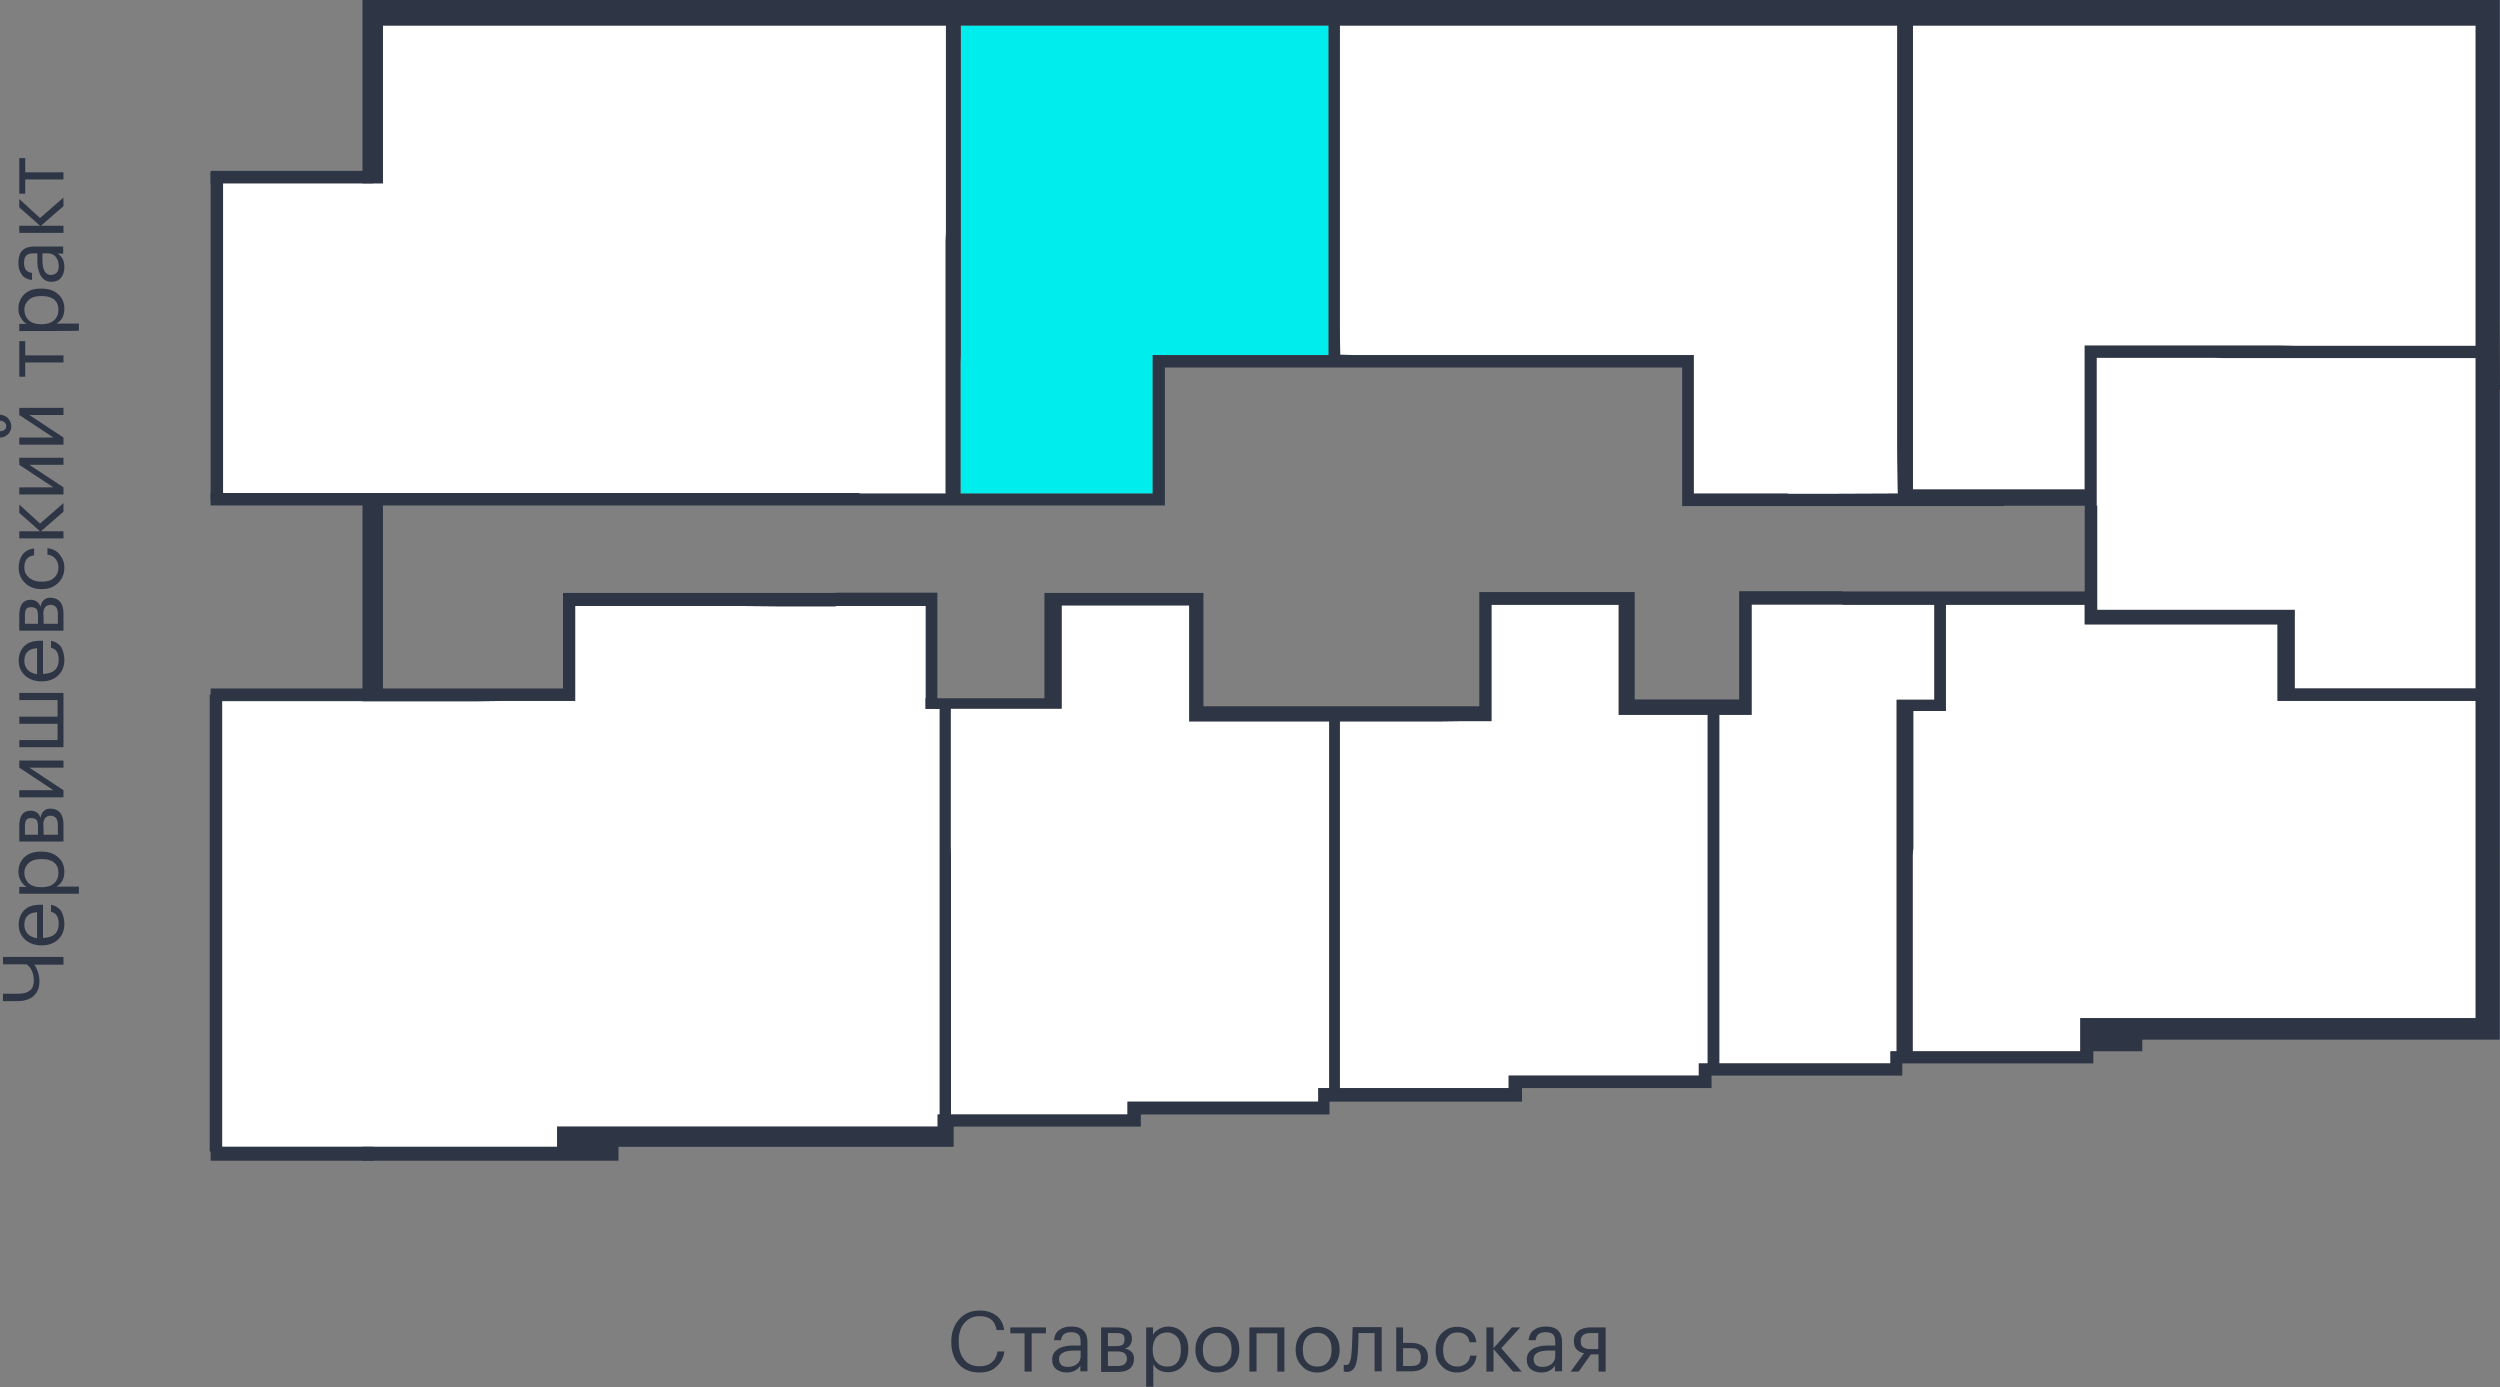 <?xml version="1.0" encoding="utf-8"?><!--Generator: Adobe Illustrator 26.1.0, SVG Export Plug-In . SVG Version: 6.00 Build 0)--><svg version="1.1" id="Слой_1" xmlns:xodm="http://www.corel.com/coreldraw/odm/2003" xmlns="http://www.w3.org/2000/svg" xmlns:xlink="http://www.w3.org/1999/xlink" x="0px" y="0px" viewBox="0 0 842.8 467.6" style="enable-background:new 0 0 842.8 467.6;" xml:space="preserve"><rect x="0" y="0" width="842.8" height="467.6" fill="#808080" stroke="none"/><style type="text/css">.st0{fill:#2E3545;}
	.st1{fill:#FFFFFF;}
	.st2{fill:#00EDEE;}</style><g><path class="st0" d="M21.4,325.2h-9.9c0.4,0.4,0.7,0.9,0.9,1.5c0.6,1.3,0.9,2.7,0.9,4.1c0,2.1-0.6,3.7-1.9,4.9
		c-1.3,1.2-3.1,1.8-5.4,1.8H1V335h5.3c1.7,0,2.9-0.4,3.8-1.1c0.9-0.7,1.3-1.8,1.3-3.3c0-1.7-0.4-3.1-1.2-4.3
		c-0.4-0.5-0.8-0.9-1.2-1.2H1v-2.5h20.4V325.2z"/><path class="st0" d="M21.7,311.5c0,2.1-0.7,3.9-2.1,5.2s-3.2,2-5.5,2h-0.2c-2.2,0-4.1-0.7-5.5-2c-1.4-1.3-2.1-3-2.1-5
		c0-1.9,0.6-3.5,1.8-4.8c1.2-1.3,3.1-1.9,5.6-1.9h0.8v11.2c3.5-0.1,5.3-1.7,5.3-4.8c0-2.3-0.9-3.7-2.6-4v-2.4c1.5,0.3,2.6,1,3.4,2.1
		C21.3,308.4,21.7,309.8,21.7,311.5z M12.5,307.5c-2.9,0.2-4.3,1.6-4.3,4.3c0,1.2,0.4,2.2,1.1,3c0.8,0.8,1.8,1.3,3.2,1.5
		C12.5,316.2,12.5,307.5,12.5,307.5z"/><path class="st0" d="M6.5,301.4v-2.4H9c-0.8-0.4-1.4-1.1-2-2.1c-0.5-0.9-0.8-1.9-0.8-3c0-2,0.7-3.6,2-4.9c1.4-1.3,3.2-1.9,5.5-1.9
		H14c2.3,0,4.2,0.6,5.6,1.9c1.4,1.2,2.1,2.9,2.1,4.9c0,2.3-0.9,4-2.7,5h7.6v2.4H6.5z M19.7,294.2c0-1.5-0.5-2.6-1.4-3.4
		c-1-0.8-2.4-1.2-4.2-1.2h-0.2c-1.8,0-3.2,0.4-4.2,1.3c-1,0.9-1.5,2-1.5,3.3c0,1.4,0.5,2.6,1.4,3.5c1,0.9,2.4,1.4,4.2,1.4h0.2
		c1.8,0,3.2-0.4,4.2-1.3C19.2,296.9,19.7,295.7,19.7,294.2z"/><path class="st0" d="M6.5,283.7v-5.2c0-3.5,1.3-5.2,3.8-5.2h0.1c0.7,0,1.4,0.2,2,0.6c0.6,0.4,1,1,1.2,1.8c0.5-2.1,1.6-3.1,3.4-3.1
		H17c1.4,0,2.5,0.5,3.3,1.4c0.7,0.9,1.1,2.2,1.1,3.9v5.8H6.5z M8.4,281.4h4.4v-2.9c0-1-0.2-1.7-0.5-2.1c-0.4-0.4-1-0.6-1.8-0.6h-0.1
		c-0.8,0-1.3,0.2-1.6,0.7s-0.4,1.2-0.4,2.1L8.4,281.4L8.4,281.4z M14.7,281.4h4.8v-3.3c0-1-0.2-1.8-0.6-2.3c-0.4-0.5-1-0.8-1.8-0.8
		h-0.1c-0.8,0-1.4,0.3-1.8,0.8c-0.4,0.5-0.6,1.3-0.6,2.3C14.7,278.1,14.7,281.4,14.7,281.4z"/><path class="st0" d="M21.4,268.8H6.5v-2.4H18l-11.5-7.6v-2.4h14.9v2.4H9.9l11.5,7.6C21.4,266.4,21.4,268.8,21.4,268.8z"/><path class="st0" d="M6.5,251.9v-2.4h12.9V244H6.5v-2.4h12.9V236H6.5v-2.4h14.9v18.3H6.5z"/><path class="st0" d="M21.7,222.5c0,2.1-0.7,3.9-2.1,5.2s-3.2,2-5.5,2h-0.2c-2.2,0-4.1-0.7-5.5-2c-1.4-1.3-2.1-3-2.1-5
		c0-1.9,0.6-3.5,1.8-4.8c1.2-1.3,3.1-1.9,5.6-1.9h0.8v11.2c3.5-0.1,5.3-1.7,5.3-4.8c0-2.3-0.9-3.7-2.6-4v-2.4c1.5,0.3,2.6,1,3.4,2.1
		C21.3,219.4,21.7,220.8,21.7,222.5z M12.5,218.5c-2.9,0.2-4.3,1.6-4.3,4.3c0,1.2,0.4,2.2,1.1,3c0.8,0.8,1.8,1.3,3.2,1.5
		C12.5,227.2,12.5,218.5,12.5,218.5z"/><path class="st0" d="M6.5,212.6v-5.2c0-3.5,1.3-5.2,3.8-5.2h0.1c0.7,0,1.4,0.2,2,0.6c0.6,0.4,1,1,1.2,1.8c0.5-2.1,1.6-3.1,3.4-3.1
		H17c1.4,0,2.5,0.5,3.3,1.4c0.7,0.9,1.1,2.2,1.1,3.9v5.8C21.4,212.6,6.5,212.6,6.5,212.6z M8.4,210.3h4.4v-2.9c0-1-0.2-1.7-0.5-2.1
		c-0.4-0.4-1-0.6-1.8-0.6h-0.1c-0.8,0-1.3,0.2-1.6,0.7s-0.4,1.2-0.4,2.1L8.4,210.3L8.4,210.3z M14.7,210.3h4.8V207
		c0-1-0.2-1.8-0.6-2.3c-0.4-0.5-1-0.8-1.8-0.8h-0.1c-0.8,0-1.4,0.3-1.8,0.8c-0.4,0.5-0.6,1.3-0.6,2.3
		C14.7,207,14.7,210.3,14.7,210.3z"/><path class="st0" d="M21.7,191.3c0,2.1-0.7,3.9-2.1,5.2c-1.4,1.4-3.2,2.1-5.5,2.1h-0.2c-2.2,0-4.1-0.7-5.5-2.1
		c-1.4-1.4-2.1-3.1-2.1-5.1c0-1.7,0.4-3.2,1.3-4.4c0.8-1.2,2.2-1.9,3.9-2.1v2.3c-2.2,0.3-3.3,1.7-3.3,4.1c0,1.4,0.5,2.5,1.6,3.4
		c1,0.9,2.4,1.4,4.1,1.4h0.2c1.8,0,3.2-0.4,4.1-1.3c1-0.9,1.5-2.1,1.5-3.5c0-1.1-0.3-2.1-1-2.9c-0.6-0.8-1.5-1.3-2.7-1.4v-2.2
		c1.6,0.2,3,0.8,4,2C21.1,188.1,21.7,189.6,21.7,191.3z"/><path class="st0" d="M13.8,179.1h7.6v2.4H6.5v-2.4h7l-7-6.2v-2.8l7,6.4l7.9-6.9v2.9L13.8,179.1z"/><path class="st0" d="M21.4,166.7H6.5v-2.4H18l-11.5-7.6v-2.4h14.9v2.4H9.9l11.5,7.6C21.4,164.4,21.4,166.7,21.4,166.7z"/><path class="st0" d="M3.8,143.8c0,1-0.4,1.9-1.1,2.6c-0.7,0.7-1.6,1.1-2.7,1.1v-2.1c1.4-0.1,2.1-0.7,2.1-1.7c0-1.1-0.7-1.7-2.1-1.9
		v-2c1.1,0.1,2,0.5,2.7,1.2C3.4,141.8,3.8,142.7,3.8,143.8z M21.4,149.9H6.5v-2.4H18l-11.5-7.6v-2.4h14.9v2.4H9.9l11.5,7.6
		C21.4,147.5,21.4,149.9,21.4,149.9z"/><path class="st0" d="M8.5,115v4.8h12.9v2.4H8.5v4.8h-2v-12H8.5z"/><path class="st0" d="M6.5,111.6v-2.4H9c-0.8-0.4-1.4-1.1-2-2.1s-0.8-1.9-0.8-3c0-2,0.7-3.6,2-4.9c1.4-1.3,3.2-1.9,5.5-1.9H14
		c2.3,0,4.2,0.6,5.6,1.9c1.4,1.2,2.1,2.9,2.1,4.9c0,2.3-0.9,4-2.7,5h7.6v2.4C26.6,111.6,6.5,111.6,6.5,111.6z M19.7,104.4
		c0-1.5-0.5-2.6-1.4-3.4c-1-0.8-2.4-1.2-4.2-1.2h-0.2c-1.8,0-3.2,0.4-4.2,1.3c-1,0.9-1.5,2-1.5,3.3c0,1.4,0.5,2.6,1.4,3.5
		c1,0.9,2.4,1.4,4.2,1.4h0.2c1.8,0,3.2-0.4,4.2-1.3C19.2,107.1,19.7,105.9,19.7,104.4z"/><path class="st0" d="M21.7,90c0,1.5-0.4,2.7-1.1,3.6c-0.7,0.9-1.8,1.4-3.3,1.4c-0.8,0-1.5-0.2-2.2-0.6c-0.6-0.4-1.1-1-1.5-1.7
		c-0.4-0.7-0.6-1.5-0.8-2.4c-0.2-0.9-0.2-1.8-0.2-2.8v-2.1h-1.1c-1.2,0-2.1,0.2-2.6,0.7c-0.5,0.5-0.8,1.3-0.8,2.5
		c0,2.1,0.9,3.2,2.7,3.4v2.4c-1.6-0.2-2.8-0.8-3.5-1.9c-0.8-1.1-1.1-2.4-1.1-4c0-3.6,1.8-5.4,5.3-5.4h9.8v2.4h-1.9
		C21,86.5,21.7,88,21.7,90z M19.8,89.8c0-1.3-0.3-2.4-1-3.2c-0.6-0.8-1.5-1.2-2.6-1.2h-1.9v2.1c0,3.5,1,5.2,2.9,5.2
		C18.9,92.6,19.8,91.6,19.8,89.8z"/><path class="st0" d="M13.8,76.1h7.6v2.4H6.5v-2.4h7l-7-6.2v-2.8l7,6.4l7.9-6.9v2.9L13.8,76.1z"/><path class="st0" d="M8.5,53.3v4.8h12.9v2.4H8.5v4.8h-2v-12H8.5z"/></g><g><path class="st0" d="M330.2,462.7c-2.9,0-5.3-0.9-7-2.8c-1.7-1.9-2.5-4.4-2.5-7.5v-0.2c0-3,0.9-5.5,2.7-7.5c1.8-2,4.1-2.9,6.9-2.9
		c2.2,0,4.1,0.6,5.6,1.7c1.5,1.2,2.4,2.8,2.6,4.9h-2.5c-0.3-1.6-0.9-2.8-1.8-3.5c-0.9-0.8-2.2-1.2-4-1.2c-2.1,0-3.8,0.8-5.1,2.3
		c-1.3,1.5-1.9,3.6-1.9,6.1v0.2c0,2.6,0.6,4.6,1.9,6.1c1.2,1.5,3,2.2,5.1,2.2c1.7,0,3.1-0.4,4.1-1.3c1.1-0.8,1.7-2.1,2-3.7h2.3
		c-0.3,2.3-1.3,4-2.8,5.2C334.5,462.1,332.6,462.7,330.2,462.7z"/><path class="st0" d="M352.6,449.5h-4.8v12.9h-2.4v-12.9h-4.8v-2h12V449.5z"/><path class="st0" d="M359.7,462.7c-1.5,0-2.7-0.4-3.6-1.1c-0.9-0.7-1.4-1.8-1.4-3.3c0-0.8,0.2-1.5,0.6-2.2c0.4-0.6,1-1.1,1.7-1.5
		c0.7-0.4,1.5-0.6,2.4-0.8c0.9-0.2,1.8-0.2,2.8-0.2h2.1v-1.1c0-1.2-0.2-2.1-0.7-2.6c-0.5-0.5-1.3-0.8-2.5-0.8
		c-2.1,0-3.2,0.9-3.4,2.7h-2.4c0.2-1.6,0.8-2.8,1.9-3.5c1.1-0.8,2.4-1.1,4-1.1c3.6,0,5.4,1.8,5.4,5.3v9.8h-2.4v-1.9
		C363.2,461.9,361.6,462.7,359.7,462.7z M359.9,460.8c1.3,0,2.4-0.3,3.2-1c0.8-0.6,1.2-1.5,1.2-2.6v-1.9h-2.1c-3.5,0-5.2,1-5.2,2.9
		C357.1,459.9,358,460.8,359.9,460.8z"/><path class="st0" d="M371.2,447.5h5.2c3.5,0,5.2,1.3,5.2,3.8v0.1c0,0.7-0.2,1.4-0.6,2c-0.4,0.6-1,1-1.8,1.2
		c2.1,0.5,3.1,1.6,3.1,3.4v0.1c0,1.4-0.5,2.5-1.4,3.3c-0.9,0.7-2.2,1.1-3.9,1.1h-5.8V447.5z M373.5,449.4v4.4h2.9
		c1,0,1.7-0.2,2.1-0.5c0.4-0.4,0.6-1,0.6-1.8v-0.1c0-0.8-0.2-1.3-0.7-1.6c-0.4-0.3-1.2-0.4-2.1-0.4H373.5z M373.5,455.7v4.8h3.3
		c1,0,1.8-0.2,2.3-0.6c0.5-0.4,0.8-1,0.8-1.8v-0.1c0-0.8-0.3-1.4-0.8-1.8c-0.5-0.4-1.3-0.6-2.3-0.6H373.5z"/><path class="st0" d="M386.3,447.5h2.4v2.5c0.4-0.8,1.1-1.4,2.1-2c0.9-0.5,1.9-0.8,3-0.8c2,0,3.6,0.7,4.9,2c1.3,1.4,1.9,3.2,1.9,5.5
		v0.2c0,2.3-0.6,4.2-1.9,5.6c-1.2,1.4-2.9,2.1-4.9,2.1c-2.3,0-4-0.9-5-2.7v7.6h-2.4V447.5z M393.5,460.7c1.5,0,2.6-0.5,3.4-1.4
		c0.8-1,1.2-2.4,1.2-4.2v-0.2c0-1.8-0.4-3.2-1.3-4.2c-0.9-1-2-1.5-3.3-1.5c-1.4,0-2.6,0.5-3.5,1.4c-0.9,1-1.4,2.4-1.4,4.2v0.2
		c0,1.8,0.4,3.2,1.3,4.2C390.8,460.2,392,460.7,393.5,460.7z"/><path class="st0" d="M410.3,462.7c-2.1,0-3.9-0.7-5.2-2.2c-1.4-1.4-2.1-3.2-2.1-5.4v-0.2c0-2.2,0.7-4,2.1-5.5
		c1.4-1.4,3.1-2.1,5.3-2.1c2.1,0,3.9,0.7,5.3,2.1c1.4,1.4,2.1,3.2,2.1,5.5v0.2c0,2.2-0.7,4.1-2.1,5.5
		C414.2,461.9,412.5,462.7,410.3,462.7z M410.4,460.7c1.5,0,2.7-0.5,3.5-1.5c0.9-1,1.3-2.4,1.3-4.1v-0.2c0-1.7-0.4-3.1-1.3-4.1
		c-0.9-1-2.1-1.5-3.5-1.5c-1.5,0-2.7,0.5-3.6,1.5c-0.9,1-1.3,2.4-1.3,4.1v0.2c0,1.7,0.4,3.1,1.3,4.1
		C407.6,460.2,408.8,460.7,410.4,460.7z"/><path class="st0" d="M430.6,449.5h-7v12.9h-2.4v-14.9H433v14.9h-2.4V449.5z"/><path class="st0" d="M444.1,462.7c-2.1,0-3.9-0.7-5.2-2.2c-1.4-1.4-2.1-3.2-2.1-5.4v-0.2c0-2.2,0.7-4,2.1-5.5
		c1.4-1.4,3.1-2.1,5.3-2.1c2.1,0,3.9,0.7,5.3,2.1c1.4,1.4,2.1,3.2,2.1,5.5v0.2c0,2.2-0.7,4.1-2.1,5.5
		C448,461.9,446.2,462.7,444.1,462.7z M444.1,460.7c1.5,0,2.7-0.5,3.5-1.5c0.9-1,1.3-2.4,1.3-4.1v-0.2c0-1.7-0.4-3.1-1.3-4.1
		c-0.9-1-2.1-1.5-3.5-1.5c-1.5,0-2.7,0.5-3.6,1.5c-0.9,1-1.3,2.4-1.3,4.1v0.2c0,1.7,0.4,3.1,1.3,4.1
		C441.4,460.2,442.6,460.7,444.1,460.7z"/><path class="st0" d="M457.7,456.6c-0.2,2.1-0.5,3.5-1.1,4.5c-0.6,0.9-1.4,1.4-2.6,1.4c-0.2,0-0.5,0-0.8-0.1l-0.2-0.1v-2.3l0.2,0.1
		c0.2,0,0.4,0.1,0.6,0.1c0.3,0,0.6-0.1,0.8-0.3c0.2-0.2,0.4-0.5,0.5-0.9c0.1-0.4,0.2-0.8,0.3-1.1c0.1-0.4,0.1-0.9,0.2-1.5
		c0.1-0.7,0.2-2.6,0.3-5.8l0.1-3.2h9.8v14.9h-2.4v-12.9h-5.4C457.9,453.6,457.8,456,457.7,456.6z"/><path class="st0" d="M470.6,447.5h2.4v5.2h2.7c1.7,0,3,0.4,4.1,1.2c1.1,0.8,1.6,2,1.6,3.6v0.1c0,1.6-0.5,2.8-1.6,3.6
		c-1.1,0.8-2.4,1.1-4.1,1.1h-5V447.5z M475.8,460.5c1.1,0,2-0.2,2.5-0.7c0.5-0.5,0.7-1.2,0.7-2.2v-0.1c0-1-0.3-1.8-0.8-2.3
		c-0.5-0.5-1.3-0.7-2.4-0.7H473v6H475.8z"/><path class="st0" d="M491.3,462.7c-2.1,0-3.9-0.7-5.2-2.1c-1.4-1.4-2.1-3.2-2.1-5.5v-0.2c0-2.2,0.7-4.1,2.1-5.5
		c1.4-1.4,3.1-2.1,5.1-2.1c1.7,0,3.2,0.4,4.4,1.3c1.2,0.8,1.9,2.2,2.1,3.9h-2.3c-0.3-2.2-1.7-3.3-4.1-3.3c-1.4,0-2.5,0.5-3.4,1.6
		s-1.4,2.4-1.4,4.1v0.2c0,1.8,0.4,3.2,1.3,4.1c0.9,1,2.1,1.5,3.5,1.5c1.1,0,2.1-0.3,2.9-1c0.8-0.6,1.3-1.5,1.4-2.7h2.2
		c-0.2,1.6-0.8,3-2,4C494.5,462.1,493.1,462.7,491.3,462.7z"/><path class="st0" d="M503.5,454.8v7.6h-2.4v-14.9h2.4v7l6.2-7h2.8l-6.4,7l6.9,7.9h-2.9L503.5,454.8z"/><path class="st0" d="M519.7,462.7c-1.5,0-2.7-0.4-3.6-1.1c-0.9-0.7-1.4-1.8-1.4-3.3c0-0.8,0.2-1.5,0.6-2.2c0.4-0.6,1-1.1,1.7-1.5
		c0.7-0.4,1.5-0.6,2.4-0.8c0.9-0.2,1.8-0.2,2.8-0.2h2.1v-1.1c0-1.2-0.2-2.1-0.7-2.6c-0.5-0.5-1.3-0.8-2.5-0.8
		c-2.1,0-3.2,0.9-3.4,2.7h-2.4c0.2-1.6,0.8-2.8,1.9-3.5c1.1-0.8,2.4-1.1,4-1.1c3.6,0,5.4,1.8,5.4,5.3v9.8h-2.4v-1.9
		C523.2,461.9,521.6,462.7,519.7,462.7z M519.9,460.8c1.3,0,2.4-0.3,3.2-1s1.2-1.5,1.2-2.6v-1.9h-2.1c-3.5,0-5.2,1-5.2,2.9
		C517.1,459.9,518,460.8,519.9,460.8z"/><path class="st0" d="M532.2,462.4h-2.7l4.5-6.2c-2.3-0.5-3.4-1.8-3.4-4v-0.1c0-1.6,0.5-2.7,1.6-3.5c1.1-0.8,2.4-1.1,4.1-1.1h5v14.9
		h-2.4v-5.8h-2.6L532.2,462.4z M536.1,449.4c-2.1,0-3.2,0.9-3.2,2.7v0.1c0,0.9,0.2,1.5,0.7,1.9c0.5,0.4,1.3,0.7,2.4,0.7h2.8v-5.4
		H536.1z"/></g><g><g><polygon class="st1" points="465.1,8.6 451.7,8.6 451.7,69.4 451.7,71.7 451.7,111.2 451.8,119.6 457.2,119.7 488.2,119.7 
			490.7,119.7 566.9,119.7 571,119.7 571,123.9 571,166.4 602.7,166.4 602.7,166.5 615.1,166.5 639.8,166.4 639.6,152.1 639.6,8.6 
					"/><polygon class="st1" points="545.7,235.9 545.7,233.3 545.7,203.9 533.2,203.9 502.8,203.9 502.8,238.9 502.8,241.5 502.8,243.1 
			499.3,243.1 493,243.1 485.5,243.2 451.7,243.2 451.7,285.8 451.7,288.8 451.7,343.4 451.7,366.8 508.6,366.8 508.6,362.6 
			572.7,362.6 572.7,358.5 575.7,358.5 575.7,343.1 575.7,241 545.7,241 545.7,239 		"/><polygon class="st1" points="320.6,375.7 380.1,375.7 380.1,371.4 444.4,371.4 444.4,366.8 448.1,366.8 448.1,343.4 448.1,288.8 
			448.1,285.8 448.1,255.3 448.1,243.2 405.1,243.2 403,243.2 400.9,243.2 400.9,241.3 400.9,239.1 400.9,204.1 379,204.1 
			357.9,204.1 357.9,235.3 357.9,238.9 355.2,238.9 352.1,238.9 320.5,238.9 320.5,244.6 320.5,285.3 320.6,288.5 320.6,343.2 		"/><polygon class="st2" points="323.8,166.4 352.9,166.4 354.5,166.4 357.1,166.4 358.7,166.4 388.6,166.4 388.6,122.3 388.6,119.7 
			391.1,119.7 393.8,119.7 447.9,119.7 447.9,86.7 447.9,83.9 447.9,62.8 447.9,60.2 447.9,8.6 433.9,8.6 323.9,8.6 323.9,119.7 
			323.8,122.4 		"/><polygon class="st1" points="834.6,19.6 834.6,8.6 657.9,8.6 644.9,8.6 644.9,77.9 644.9,80.8 644.9,126.2 644.9,134.1 644.9,165 
			675.6,165 702.8,165 702.8,120.6 702.8,120.1 702.8,118.6 702.8,116.5 705.6,116.5 768,116.5 773.7,116.6 834.6,116.6 		"/><polygon class="st1" points="834.6,220.1 834.6,120.7 773.8,120.7 768.1,120.7 749,120.7 746.3,120.6 734.6,120.6 727.1,120.6 
			706.8,120.6 706.8,165 706.8,167.4 706.8,170.5 707,170.5 707,205.6 771.1,205.6 773.6,205.6 773.6,210.5 773.6,232.1 
			834.6,232.1 		"/><polygon class="st1" points="637.3,354.4 639.4,354.4 639.4,239.7 639.4,238.2 639.4,235.9 652.1,235.9 652.1,203.9 621.1,203.9 
			621.1,203.8 620.7,203.8 618.2,203.8 590.5,203.8 590.5,235.7 590.5,238.4 590.5,241 586.3,241 579.6,241 579.6,343.1 
			579.6,358.5 637.3,358.5 		"/><polygon class="st1" points="701.3,350.5 701.3,343.2 704.2,343.2 706.8,343.2 722.2,343.2 834.6,343.2 834.6,242.9 834.6,236.3 
			801.7,236.3 794.4,236.3 773.6,236.3 770.4,236.3 767.8,236.3 767.8,232.1 767.8,210.5 710.8,210.5 702.8,210.5 702.8,205.6 
			702.8,203.9 687.3,203.9 687.3,203.9 656,203.9 656,235.9 656,237.7 656,239.7 654.6,239.7 652.2,239.7 645,239.7 645,245.2 
			645,286 644.8,288.2 644.8,354.4 701.3,354.4 		"/><polygon class="st1" points="306,8.6 144.1,8.6 129.1,8.6 129.1,61.8 74.5,61.8 74.5,166.2 129.1,166.2 139,166.2 192.2,166.2 
			194.5,166.2 217.7,166.2 220,166.2 256.6,166.2 285.6,166.2 289.7,166.2 289.7,166.4 318.8,166.4 318.8,81.1 318.9,78.4 
			318.9,8.6 		"/><polygon class="st1" points="316.8,239 312,239 312,237 312,235.4 312.1,235.4 312.1,204.3 281.7,204.3 281.7,204.4 261.9,204.4 
			250.9,204.3 193.9,204.3 193.9,232 193.9,236.3 191.8,236.3 189.7,236.3 169.3,236.3 161.5,236.4 156.4,236.4 129.1,236.4 
			74.8,236.4 74.8,386.6 156.4,386.6 156.4,386.6 187.8,386.6 187.8,379.8 316.1,379.8 316.1,375.7 316.8,375.7 316.8,343.2 
			316.8,288.5 316.8,285.3 316.8,244.6 		"/></g><rect x="71" y="166.2" class="st0" width="54.8" height="4.2"/><rect x="17.9" y="111.3" transform="matrix(-1.836970e-16 1 -1 -1.836970e-16 186.503 40.211)" class="st0" width="110.6" height="4.2"/><rect x="71" y="57.6" class="st0" width="54.8" height="4.2"/><rect x="71" y="232.1" class="st0" width="54.8" height="4.2"/><rect x="-4.2" y="309.1" transform="matrix(-1.836970e-16 1 -1 -1.836970e-16 384.001 238.408)" class="st0" width="154" height="4.2"/><rect x="71" y="386.6" class="st0" width="54.8" height="4.7"/><path class="st0" d="M842.7,108.5V19.6v-11V0h-8.1H657.9h-31.2H465.1h-31.2h-96.7H306H144.1h-21.9v8.6v53.2h6.9V8.6h15H306h12.9
		v69.8l-0.1,2.7v85.3h-29.1v-0.2h-4.1h-29H220h-2.3h-23.2h-2.3H139h-9.9h-6.9v20.6V221v15.4h6.9h27.3h5.1l7.8-0.1h20.4h2.1l2.1,0
		V232v-27.7h57l11,0.1h19.8v-0.1h30.4v31.1H312v1.6v2h4.8l0,5.6v40.7v3.2v54.7v32.5h-0.7v4.1H187.8v6.8h-31.4v0h-34.2v4.7h3.5h82.8
		v-4.7h113v-6.8h63.1v-4.1h63.6v-4.3h64.9v-4.6H577v-4.2h64.3v-4.1h64.4v-4.1h16.5v-3.9h112.4h8.1v-7.3V242.9v-22.8v-88.8h0.1
		L842.7,108.5L842.7,108.5z M451.7,71.7l0-2.3V8.6h13.4h174.5v143.5l0.2,14.3l-24.7,0.1h-12.4v-0.1H571v-42.5v-4.2h-4.1h-76.2h-2.5
		h-31l-5.4-0.1l-0.1-8.4V71.7z M323.8,122.4l0.1-2.7V8.6h110h14v51.6v2.6v21.1v2.8v33h-54.1h-2.7h-2.5v2.6v44.1h-29.9h-1.6h-2.6
		h-1.6h-29.1V122.4z M448.1,255.3v30.5v3v54.6v23.4h-3.7v4.6h-64.3v4.3h-59.5v-32.5v-54.7l-0.1-3.2v-40.7v-5.7h31.6h3.1h2.7v-3.6
		v-31.2H379h21.9v35v2.2v1.9h2.1h2.1h43V255.3z M575.7,343.1v15.4h-3v4.1h-64.1v4.2h-56.9v-23.4v-54.6v-3v-42.6h33.8l7.5-0.1h6.3
		h3.5v-1.6v-2.6v-35h30.4h12.5v29.4v2.6v3.1v2h30V343.1z M551.1,235.8v-31.9v-4.3h-2.4h-3.1h-12.4h-25h-4.9h-0.1h-4.5v4.5v34h-36.5
		h-5.3h-51.2v-34v-4.2h-5h-1.5H395h-6.3h-4.6H379h-21.1h-5.8v4v2.6v28.9h-31.6h-3.7H316v-31.1v-4.5h-34.3v0.1H194h-4.2v4.5v27.7
		h-60.7v-61.7h160.6h29.1h5h29.1h31.5h4.5h3.8v-4v-42.5h27.4l15.3,0h131.7v40.4v2.1v4.2h35.6h12.4h24.5h5.3h30.7v-0.1h27.2v28.9
		h-15.5v0h-66.2v-0.1h-30.6h-4.2v4.5v3.3v28.7H551.1z M639.4,235.9v2.3v1.5v114.7h-2.1v4.1h-57.7v-15.4V241h6.7h4.2v-2.6v-2.7v-31.9
		h27.7h2.5h0.4v0.1h31v32H639.4z M834.6,242.9v100.3H722.2h-15.4h-2.6h-2.9v7.3v3.9h-56.5v-66.2l0.2-2.2v-40.8v-5.5h7.2h2.4h1.4v-2
		v-1.8v-32h31.3v0h15.5v1.7v4.9h8h57v21.6v4.2h2.6h3.2h20.8h7.3h32.9V242.9z M834.6,220.1v12h-61v-21.6v-4.9h-2.5H707v-35.1h-0.2
		v-3.1V165v-44.4h20.3h7.5h11.7l2.7,0.1h19.1h5.7h60.8V220.1z M834.6,19.6v97h-60.9l-5.7-0.1h-62.4h-2.8v2.1v1.5v0.5V165h-27.2
		h-30.7v-30.9v-7.9V80.8v-2.9V8.6h13h176.7V19.6z"/></g></svg>